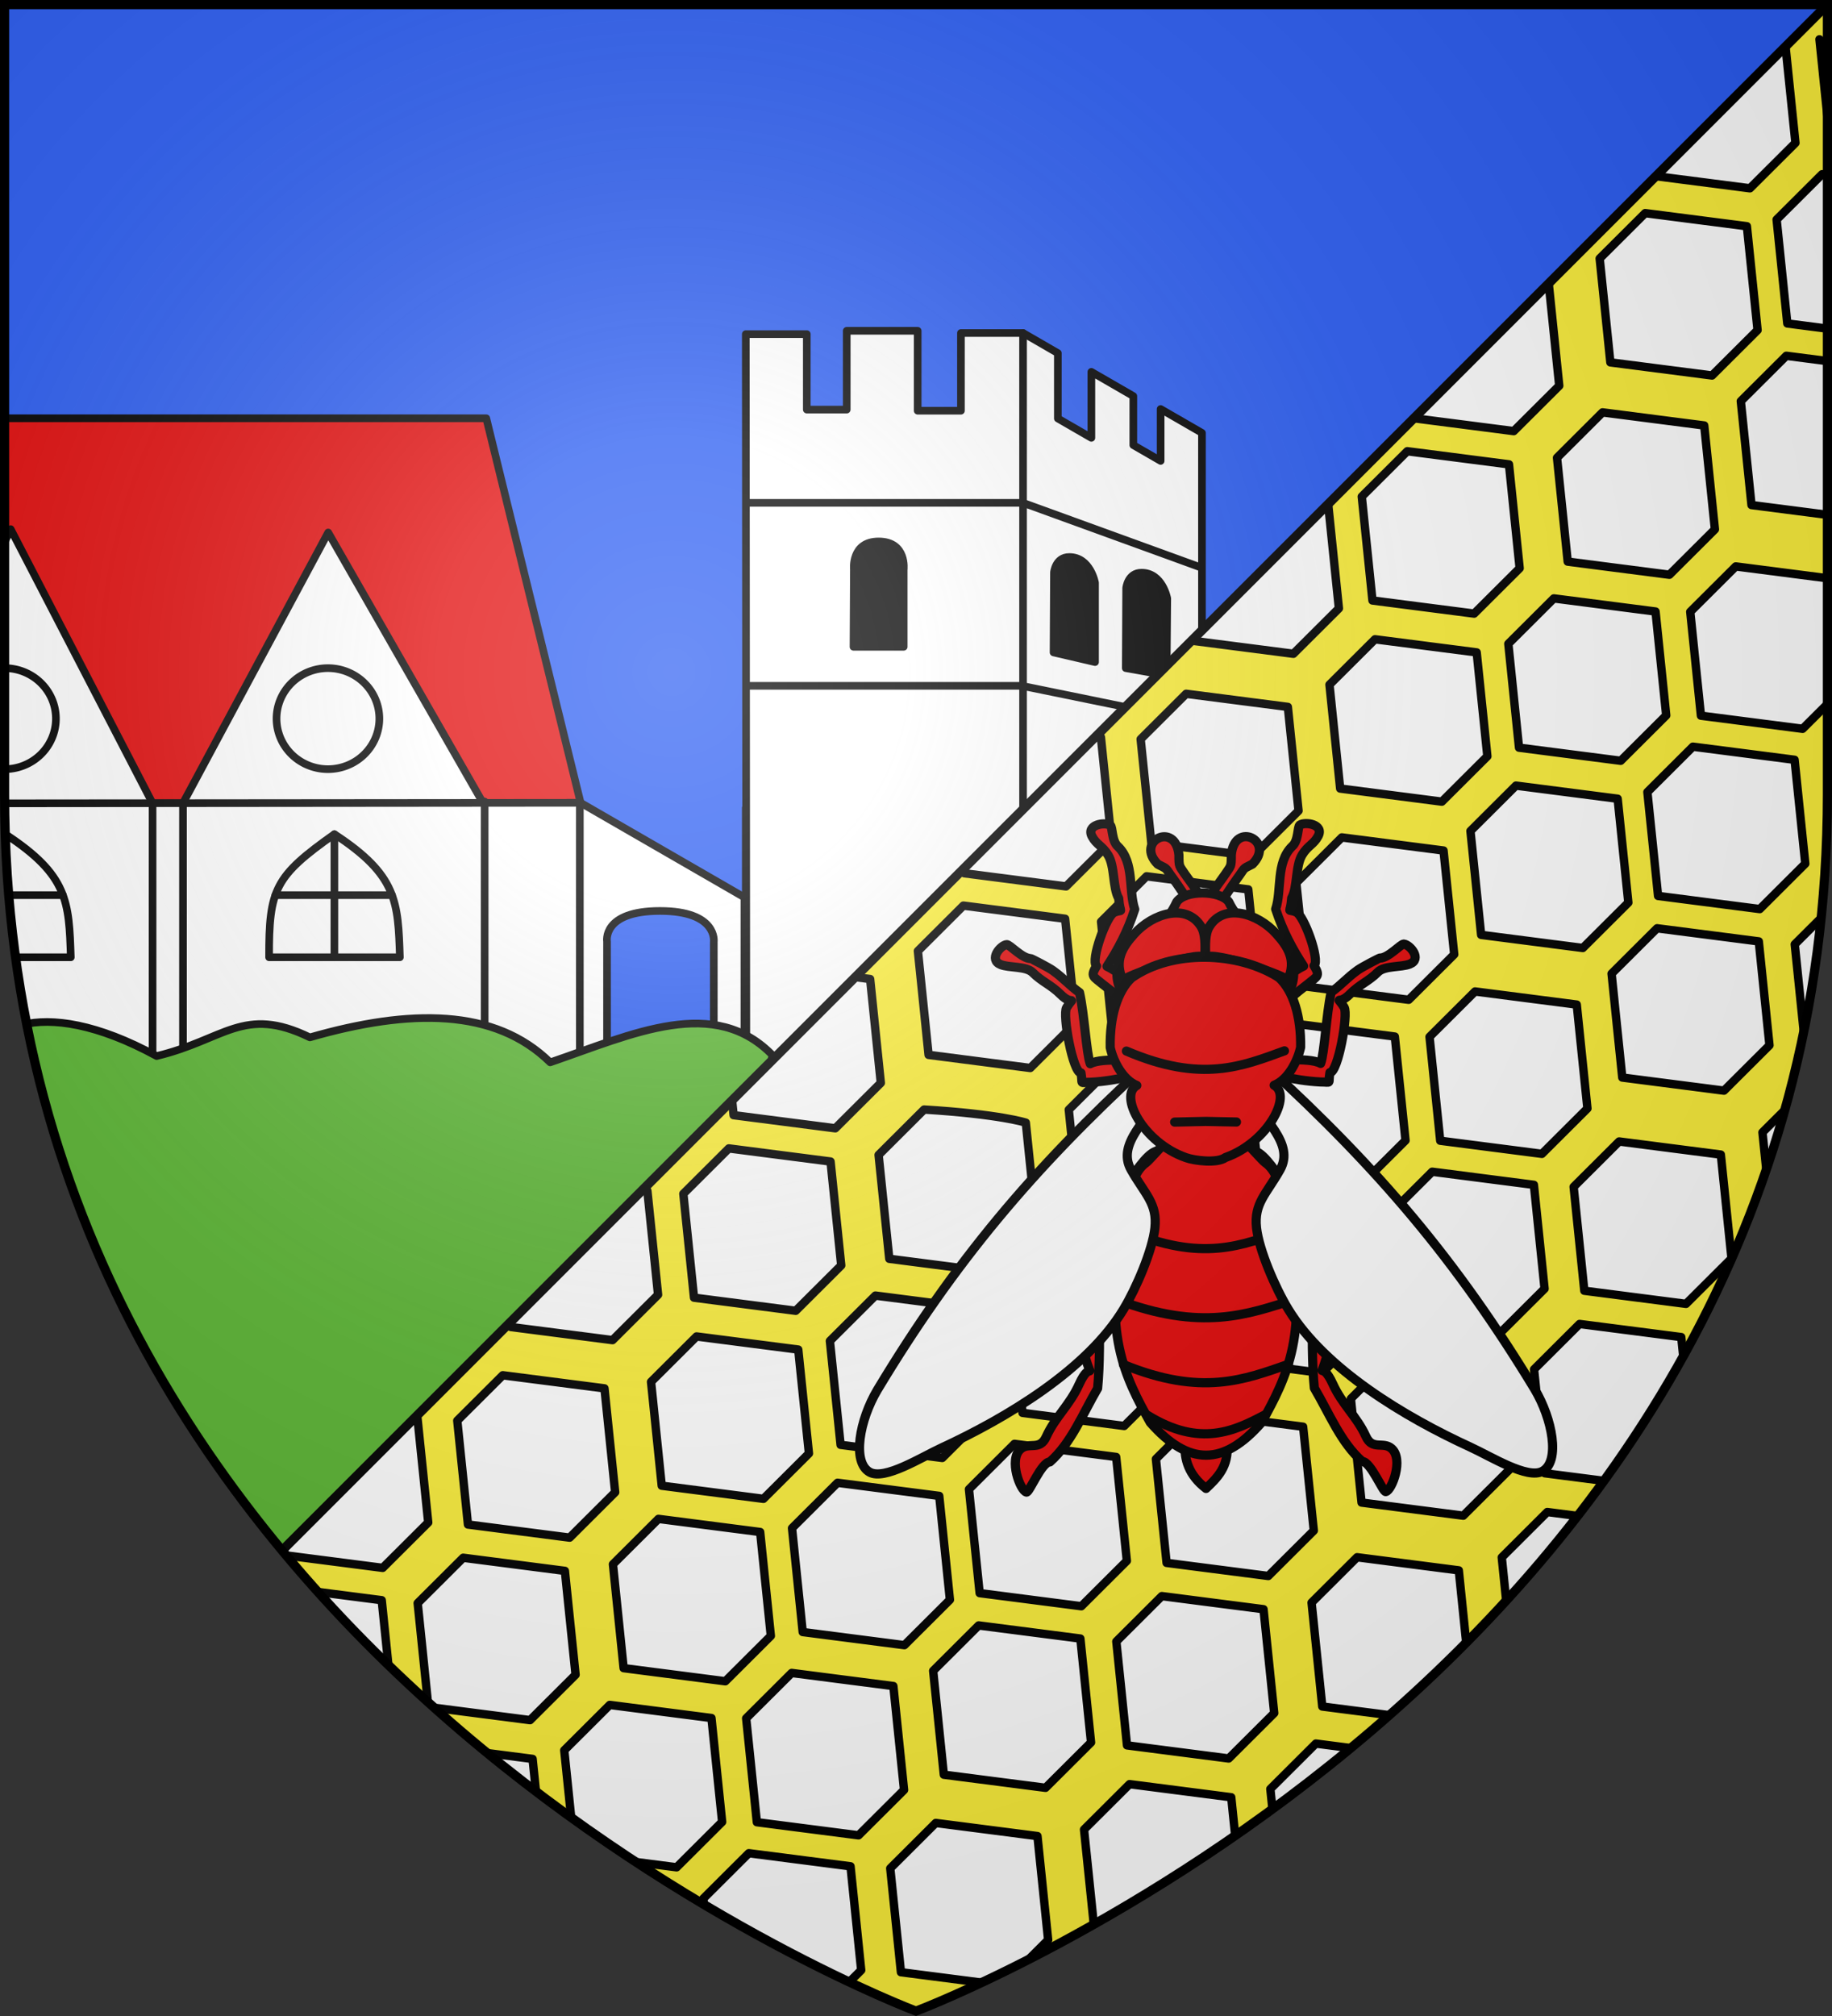 <svg xmlns="http://www.w3.org/2000/svg" width="600" height="660" viewBox="-300 -300 600 660"><rect x="-300" y="-300" width="600" height="660" fill="#333333" stroke="none"/><radialGradient id="c" cx="-80" cy="-80" r="405" gradientUnits="userSpaceOnUse"><stop offset="0" stop-color="#fff" stop-opacity=".31"/><stop offset=".19" stop-color="#fff" stop-opacity=".25"/><stop offset=".6" stop-color="#6b6b6b" stop-opacity=".125"/><stop offset="1" stop-opacity=".125"/></radialGradient><clipPath id="a"><path d="M-298.5-298.5h597v258.503C298.5 246.206 0 358.398 0 358.398S-298.5 246.206-298.5-39.997z"/></clipPath><clipPath id="b"><path d="M-298.5-298.5v258.777c0 104.777 40.063 186.146 90.91 247.313L298.5-298.5z"/></clipPath><path fill="#fcef3c" d="M-298.5-298.5h597v258.543C298.5 246.291 0 358.5 0 358.5S-298.5 246.291-298.5-39.957z"/><path d="m284.529-287.219 3.498 34.008-14.904 14.856-33.306-4.294zm11.369.094 3.498 34.007zm-71.984 71.756 14.904-14.857 33.306 4.294 3.498 34.008-14.904 14.856-33.306-4.294zm46.222 46.705 14.904-14.856 33.306 4.294 3.499 34.007-14.904 14.857-33.306-4.295zm11.728-59.449 14.904-14.856 16.322.88 5.578 52.278-33.306-4.294zM193.996-89.237l14.904-14.857 33.306 4.294 3.498 34.008L230.8-50.936l-33.306-4.294zm83.231 159.951 14.904-14.856-11.405 48.864zm-23.652-170.42 14.904-14.856 33.306 4.294 3.498 34.007-14.904 14.857-33.306-4.295zM181.59-27.95l14.903-14.857 33.307 4.294 3.498 34.008-14.904 14.856-33.306-4.294zm46.222 46.705L242.717 3.9l33.306 4.294 3.499 34.007-14.904 14.857-33.306-4.295zm59.99-9.605 14.904-14.856L291.3 43.158zM239.54-40.694l14.904-14.856 33.306 4.294 3.498 34.007-14.904 14.857-33.306-4.294zm-104.12-35.16 14.903-14.856 33.306 4.294 3.499 34.007-14.904 14.857-33.306-4.294zm74.524-74.288 14.904-14.856 33.306 4.294 3.498 34.007-14.903 14.857-33.307-4.295zm-2.774-57.582 3.498 34.008-14.904 14.856-33.306-4.294zM86.794-124.268l14.904-14.856 33.306 4.294 3.498 34.007-14.904 14.857-33.306-4.294zm59.202-13.15 14.904-14.856 33.306 4.294 3.498 34.008L182.8-99.116l-33.306-4.294zM108.612 49.915l14.904-14.857 33.306 4.294 3.498 34.008-14.904 14.856-33.306-4.294zm83.231 159.951 14.904-14.857 33.306 4.295-44.711 44.57zm-23.652-170.42 14.904-14.857 33.306 4.295 3.498 34.007-14.904 14.857-33.306-4.295zM96.207 111.2l14.904-14.856 33.306 4.294 3.498 34.008-14.904 14.856-33.306-4.294zm119.177-22.643 14.904-14.856 33.306 4.294 3.498 34.007-14.904 14.857-33.306-4.294zm-72.954 69.349 14.903-14.857 33.307 4.295 3.498 34.007-14.904 14.856-33.306-4.294zm59.989-9.605 14.904-14.856 33.306 4.294 3.498 34.007-14.904 14.857-33.306-4.294zm-48.262-49.844 14.904-14.856 33.306 4.294 3.499 34.007-14.904 14.857-33.307-4.295zm-104.12-35.16L64.94 48.442l33.306 4.294 3.499 34.007L86.84 101.6l-33.306-4.295zM124.56-10.99l14.904-14.857 33.306 4.295 3.499 34.007-14.904 14.857-33.306-4.295zM-45.6-35.366l14.904-14.857c24.804 1.52 33.306 4.294 33.306 4.294L6.108-11.92-8.796 2.935l-33.306-4.294-3.498-34.007zM73.577-58.01 88.48-72.866l33.306 4.294 3.498 34.008-14.904 14.856-33.306-4.294zM.623 11.34 15.526-3.518 48.833.777l3.498 34.007-14.904 14.857L4.12 45.346.623 11.34zm59.989-9.605 14.904-14.856 33.306 4.294 3.498 34.007-14.904 14.857-33.306-4.294zM12.35-48.11l14.904-14.856 33.306 4.294 3.498 34.007L49.155-9.808l-33.307-4.294zm103.706 333.78 14.904-14.856 33.306 4.294-44.712 44.57zM-28.197 139.005l14.904-14.856 33.306 4.294 3.499 34.007-14.904 14.857-33.306-4.294-3.499-34.008zm83.232 159.952 14.904-14.857 33.306 4.294 3.498 34.008-14.904 14.856-33.306-4.294zm74.525-74.288 14.904-14.857 33.306 4.294 3.498 34.008-14.904 14.856-33.306-4.294-3.498-34.007zm-98.178-96.132 14.904-14.857 33.306 4.294 3.499 34.008-14.904 14.856-33.306-4.294zm-71.984 71.755 14.904-14.856 33.306 4.294 3.498 34.007-14.904 14.857-33.306-4.295zm119.177-22.643 14.904-14.856 33.306 4.294 3.498 34.007-14.904 14.857-33.306-4.295zM5.62 246.997l14.904-14.857 33.306 4.294 3.498 34.008-14.904 14.856-33.306-4.294zm59.99-9.605 14.903-14.857 33.306 4.295 3.498 34.007-14.904 14.856-33.306-4.294zm-48.263-49.844 14.904-14.857 33.307 4.295 3.498 34.007-14.904 14.856-33.306-4.294zm-104.12-35.16 14.904-14.857 33.306 4.294 3.498 34.008-14.904 14.856-33.306-4.294zM-12.247 78.1 2.657 63.243c24.804 1.52 33.306 4.294 33.306 4.294l3.498 34.008L24.557 116.4l-33.306-4.294-3.498-34.007zm-50.985-47.02 14.904-14.856 33.306 4.294 3.498 34.007-14.904 14.857-33.306-4.294zm-72.954 69.349 14.904-14.857 33.306 4.294 3.498 34.008-14.904 14.856-33.306-4.294zm59.99-9.605 14.903-14.857 33.306 4.295 3.498 34.007-14.904 14.857-33.306-4.295zM-115.2 273.016l14.904-14.857 33.306 4.294 3.498 34.008-14.904 14.856-33.306-4.294zm59.579-10.469 14.904-14.856 33.306 4.294 3.498 34.007-14.904 14.857-33.306-4.295zM-8.43 311.66l14.904-14.857 33.306 4.294 3.499 34.008-14.904 14.856-33.306-4.294zm-61.226 9.9 14.904-14.857 33.306 4.294 3.498 34.007-14.904 14.857-33.306-4.294zm-89.217-50.017 33.306 4.294 3.498 34.007zm59.621-59.432 14.904-14.856 33.306 4.294 3.498 34.007-14.904 14.857-33.306-4.295-3.498-34.007zm-50.985-47.02 14.904-14.856 33.306 4.294 3.499 34.008-14.904 14.856-33.306-4.294-3.499-34.007zm-58.05 54.493 33.306 4.294 3.499 34.007zm45.085 5.251 14.904-14.856 33.306 4.294 3.499 34.007-14.904 14.857-33.306-4.294-3.499-34.008zm-48.261-49.844 14.904-14.856 33.306 4.294 3.498 34.007-14.904 14.857-33.306-4.294z" style="fill:#fff;fill-rule:evenodd;stroke:#000;stroke-width:2.75;stroke-linecap:round;stroke-linejoin:round;clip-path:url(#a)"/><path fill="#2b5df2" d="M-298.5-298.5v258.777c0 104.777 40.063 186.146 90.91 247.313L298.5-298.5z"/><g stroke="#000"><g stroke-linecap="round" stroke-linejoin="round" stroke-width="2.5" clip-path="url(#b)"><path fill="#fff" d="M-55.746-190.613h19.98v24.71h13.08v-25.8H.55v26.163h14.168v-25.436h20.345l11.393 6.58v21.4l10.98 6.34v-21.602l13.74 7.934v16.049l8.946 5.166v-16.984l13.534 7.816v65.586L-55.564 56.22z"/><path d="m68.702-81.272 10.787 1.924 2.613-2.558.185-22.167s-1.5-8.43-8.427-8.43c-4.551 0-5.022 5.023-5.022 5.023zm-23.649-5.136 13.586 3.161v-25.963s-1.5-8.43-8.428-8.43c-4.55 0-5.021 5.023-5.021 5.023zm-65.522-1.837h16.44v-25.18s1.178-9.314-8.22-9.314c-9.08 0-8.092 9.185-8.092 9.185z"/><path fill="none" d="M35.063-190.977v156.182M-55.02-75.468H34.7l33.974 6.948m-124.057-66.86h90.446l58.271 21.17"/><path fill="#e20909" d="M-298.5-163.064v123.341c0 1.086.019 2.162.027 3.243l188.631-.696-30.896-125.888z"/><path fill="#fff" d="m-349.041-14.847 52.533-111.923 46.473 89.736 9.965-.024 47.556-88.61 51.567 90.034-.17 20.787z"/><path fill="#fff" fill-rule="evenodd" d="M-175.758-64.728a16.835 16.534 0 0 1-16.835 16.535 16.835 16.534 0 0 1-16.834-16.535 16.835 16.534 0 0 1 16.834-16.534 16.835 16.534 0 0 1 16.835 16.534zm-105.926 0a16.835 16.534 0 0 1-16.835 16.535 16.835 16.534 0 0 1-16.834-16.535 16.835 16.534 0 0 1 16.834-16.534 16.835 16.534 0 0 1 16.835 16.534z"/><path fill="none" d="M-55.746-35.534v92.836"/><path fill="#fff" d="m-109.842-37.178-195.738.18v86.72h249.383V-6.22zm25.994 35.405c19.061 0 17.625 10.171 17.625 10.171V42.75l-34.968-.871V8.236s-1.718-10.01 17.343-10.01z"/><path fill="none" d="M-240.07-37.058v88.913m-9.965-88.889.001 88.396m139.939-88.984v89.477m-31.175-89.452v88.959"/><path fill="#fff" d="M-211.865 13.398h42.826c-.586-18.267-.864-26.852-21.444-40.305C-210-13.104-211.937-8.91-211.865 13.398z"/><path fill="none" d="M-190.483-26.907v40.024M-209.825-6.94h38.22"/><path fill="#fff" d="M-319.642 13.398h42.826c-.586-18.267-.864-26.852-21.445-40.305-19.517 13.803-21.454 17.997-21.381 40.305z"/><path fill="none" d="M-298.26-26.907v40.024M-317.559-6.94h38.175"/><path fill="#5ab532" fill-rule="evenodd" d="m-47.217 46.383.568-.569c-19.247-20.276-46.15-7.26-73.162 1.98-18.121-17.783-45.926-17.594-78.7-8.18-21.754-10.6-27.954.83-50.19 6.114-38.848-21.21-59.715-8.293-56.203 6.741 9.645 51.992 10.08 26.947 27.09 63.344l67.355 97.414" clip-path="none"/></g><path fill="#e20909" fill-rule="evenodd" stroke-linecap="round" stroke-linejoin="round" stroke-width="3" d="M81.095 37.409c-6.501-3.229-12.402-9.527-19.87-15.13-3.13-2.617-4.219-2.524-2.095-6.024-2.05-1.793 3.271-16.529 5.8-17.593 3.216-1.354 1.881 1.114 1.455-4.563-2.01-3.553-1.202-10.517-3.497-14.197-1.904-3.052-3.773-3.348-5.217-6.048-2.072-3.872 4.215-4.848 5.96-3.66.82.557.373 5.145 2.562 6.974 5.402 5.257 3.36 14.367 5.45 20.514-2.361 7.302-5.478 13.107-9.09 18.684 8.003 3.698 12.34 12.969 18.635 17.45zm27.375-.038c6.491-3.246 12.372-9.561 19.822-15.185 3.122-2.625 4.21-2.536 2.075-6.03 2.045-1.798-3.324-16.52-5.856-17.577-3.22-1.345-1.878 1.12-1.47-4.558 1.998-3.559 1.169-10.52 3.452-14.207 1.894-3.057 3.762-3.358 5.197-6.062 2.06-3.878-4.23-4.836-5.97-3.645-.819.56-.358 5.148-2.54 6.982-5.386 5.272-3.315 14.377-5.385 20.529 2.385 7.295 5.52 13.092 9.15 18.659-7.991 3.72-12.298 13.003-18.58 17.5zM80.748 49.71c-6.86 1.677-14.4 4.113-23.521 4.608-3.999.005-2.45.923-3.194-3.066-2.67-.056-6.112-19.037-4.728-21.315 2.703-4.446 2.103-.348-1.928-4.368-3.18-3.171-6.12-4.144-9.162-7.177-2.168-2.163-7.639-1.475-10.461-2.6-4.049-1.615-.1-6.332 1.95-6.54.964-.098 5.055 4.569 7.85 4.565.238 0 5.867 2.906 7.269 3.912 3.641 2.612 5.384 4.821 8.739 7.218 1.582 7.073 2.259 20.032 3.503 23.296 4.104-2.266 16.149-.547 23.679-1.148zm28.105-.04c6.865 1.659 14.414 4.075 23.536 4.544 3.999-.005 2.453.916 3.184-3.075 2.67-.063 6.052-19.053 4.66-21.327-2.717-4.44-2.104-.343 1.914-4.374 3.17-3.18 6.106-4.16 9.138-7.203 2.162-2.168 7.635-1.496 10.453-2.629 4.044-1.625.08-6.332-1.97-6.534-.965-.095-5.041 4.583-7.836 4.587-.238 0-5.857 2.922-7.256 3.932-3.633 2.622-5.368 4.836-8.716 7.242-1.56 7.077-2.195 20.038-3.429 23.306-4.11-2.255-16.15-.503-23.682-1.083zm-27.68 27.386c-6.732-3.59-14.09 19.91-23.031 18.883-3.919.005-2.406-1.982-3.115 6.628-2.617.132-1.111 36.3.257 41.209 2.671 9.582 2.062.743-1.868 9.432-3.101 6.857-7.812 10.632-10.779 17.19-2.114 4.675-5.643 1.551-8.404 3.992-3.96 3.5-.066 13.661 1.944 14.1.945.207 4.932-9.879 7.671-9.883 7.034-6.21 10.733-15.736 15.633-24.083 1.515-15.267-.378-42.31.825-49.36 4.033 4.873 13.492-23.731 20.875-22.466zm27.344-.037c6.72-3.609 14.152 19.87 23.09 18.818 3.92-.005 2.4-1.988 3.137 6.62 2.617.124 1.228 36.297-.125 41.209-2.64 9.59-2.06.75 1.898 9.427 3.124 6.848 7.847 10.61 10.834 17.16 2.13 4.67 5.649 1.536 8.417 3.969 3.972 3.49.11 13.66-1.899 14.105-.944.21-4.963-9.865-7.702-9.861-7.054-6.19-10.783-15.707-15.71-24.04-1.565-15.263.242-42.311-.984-49.357-4.017 4.884-13.568-23.694-20.947-22.41zm-5.249-97.126c.006 4.028-.103 3.451-1.946 6.254-1.081 1.646-3.539 4.576-5.942 9.01l3.239 2.311c1.858-2.922 4.736-7.332 6.538-9.827 2.843-3.803 1.437-2.939 5.02-4.737 7.587-7.547-5.893-14.29-6.909-3.011zm-17.159.024c.006 4.028.115 3.45 1.966 6.248 1.087 1.643 3.554 4.567 5.971 8.994l-3.23 2.32c-1.868-2.917-4.76-7.319-6.57-9.81-2.856-3.794-1.447-2.934-5.036-4.722-7.61-7.526 5.847-14.306 6.9-3.03zm2.027 192.675c-.34 5.202 1.21 10.36 6.85 14.698 3.404-3.24 7.713-7.173 6.801-14.717-1.822-.453-4.824.007-6.825.01-1.794.001-5.104-.683-6.826.008z"/><path fill="#e20909" stroke-linecap="round" stroke-linejoin="round" stroke-width="3" d="M102.426-4.76c3.35 7.008 8.253 8.96 17.26 14.345 4.127 2.832 7.62 14.099-3.172 21.174-15.815 7.919-27.718 9.115-43.486.06-10.815-7.045-7.358-18.321-3.24-21.165 8.99-5.409 12.29-7.373 15.617-14.391 2.831-4.04 14.191-3.79 17.02-.024z"/><path fill="#e20909" fill-rule="evenodd" stroke-linecap="round" stroke-linejoin="round" stroke-width="3" d="M113.244 165.643c8.208-14.759 15.868-29.807 8.324-62.167-1.258-7.225-1.207-18.746-7.257-22.89-.934-.64-7.785-8.494-8.436-8.493-6.614-3.255-13.87-3.69-22.076.03-.652.001-7.477 7.875-8.41 8.518-6.036 4.16-5.948 15.68-7.182 22.909-7.441 32.38.268 47.408 8.522 62.143 12.569 14.31 24.039 14.256 36.515-.05z"/><path fill="none" stroke-linecap="round" stroke-linejoin="round" stroke-width="3" d="M69.006 102.801c24.6 10.555 37.968 4.937 51.76-.071M65.83 125.477c27.652 10.472 42.681 4.893 58.186-.08M67.93 146.722c25.69 10.524 39.651 4.92 54.055-.075m-46.24 16.636c17.414 10.776 28.72 5.049 38.478-.053"/><path fill="#fff" fill-rule="evenodd" stroke-linecap="round" stroke-linejoin="round" stroke-width="3" d="M74.97 48.946C38.11 82.801 12.5 113.284-12.672 155.071c-5.814 9.777-8.364 23.657-2.489 26.896 4.903 2.702 16.8-4.835 23.562-7.958 21.548-9.952 47.672-25.701 59.577-45.392 4.154-6.87 9.485-19.298 10.263-26.606.858-8.047-3.25-10.999-7.8-19.04-4.886-8.634 5.845-16.592 10.09-25.044-1.69-5.218-1.082-7.257-5.561-8.981zm39.66-.055c36.966 33.753 62.674 64.165 87.981 105.883 5.845 9.76 8.44 23.633 2.575 26.888-4.894 2.716-16.815-4.788-23.587-7.892-21.58-9.893-47.754-25.57-59.723-45.228-4.175-6.859-9.546-19.271-10.348-26.577-.883-8.045 3.215-11.008 7.74-19.062 4.857-8.647-5.9-16.576-10.17-25.016 1.672-5.223 1.058-7.26 5.531-8.996z"/><path fill="#e20909" fill-rule="evenodd" stroke-linecap="round" stroke-linejoin="round" stroke-width="3" d="M94.871 13.38c-.112-4.242-.204-7.745 1.238-10.078 4.778-7.73 15.797-4.355 21.873 2.401 3.714 4.13 6.793 8.651 3.707 15.213.437-1.068-23.586-9.606-26.947-7.537-3.367-2.06-27.362 6.545-26.921 7.611-3.108-6.553-.042-11.083 3.658-15.223C77.533-1.005 88.541-4.41 93.344 3.305c1.45 2.33 1.367 5.833 1.269 10.075"/><path fill="#e20909" fill-rule="evenodd" stroke-linecap="round" stroke-linejoin="round" stroke-width="3" d="M101.357 78.946c13.96-4.952 21.93-20.418 15.941-23.648 4.543-1.82 7.636-7.786 8.673-12.415.17-10.08-2.391-18.482-7.111-22.844-13.426-8.565-34.89-9.216-48.212.066-4.706 4.376-7.24 12.785-7.039 22.864 1.052 4.627 4.165 10.583 8.713 12.391-5.977 3.247 2.043 18.69 16.017 23.604 2.838 1.045 10.352 1.965 13.018-.018z"/><path fill="none" stroke-linecap="round" stroke-linejoin="round" stroke-width="3" d="m104.951 67.326-10.122-.2-10.121.228M68.912 44.1c24.6 10.555 37.969 4.937 51.76-.071"/><path fill="none" stroke-width="3" d="m298.5-298.5-506.09 506.09"/></g><path fill="url(#c)" d="M-298.5-298.5h597v258.543C298.5 246.291 0 358.5 0 358.5S-298.5 246.291-298.5-39.957z"/><path fill="none" stroke="#000" stroke-width="3" d="M-298.5-298.5h597v258.503C298.5 246.206 0 358.398 0 358.398S-298.5 246.206-298.5-39.997z"/></svg>